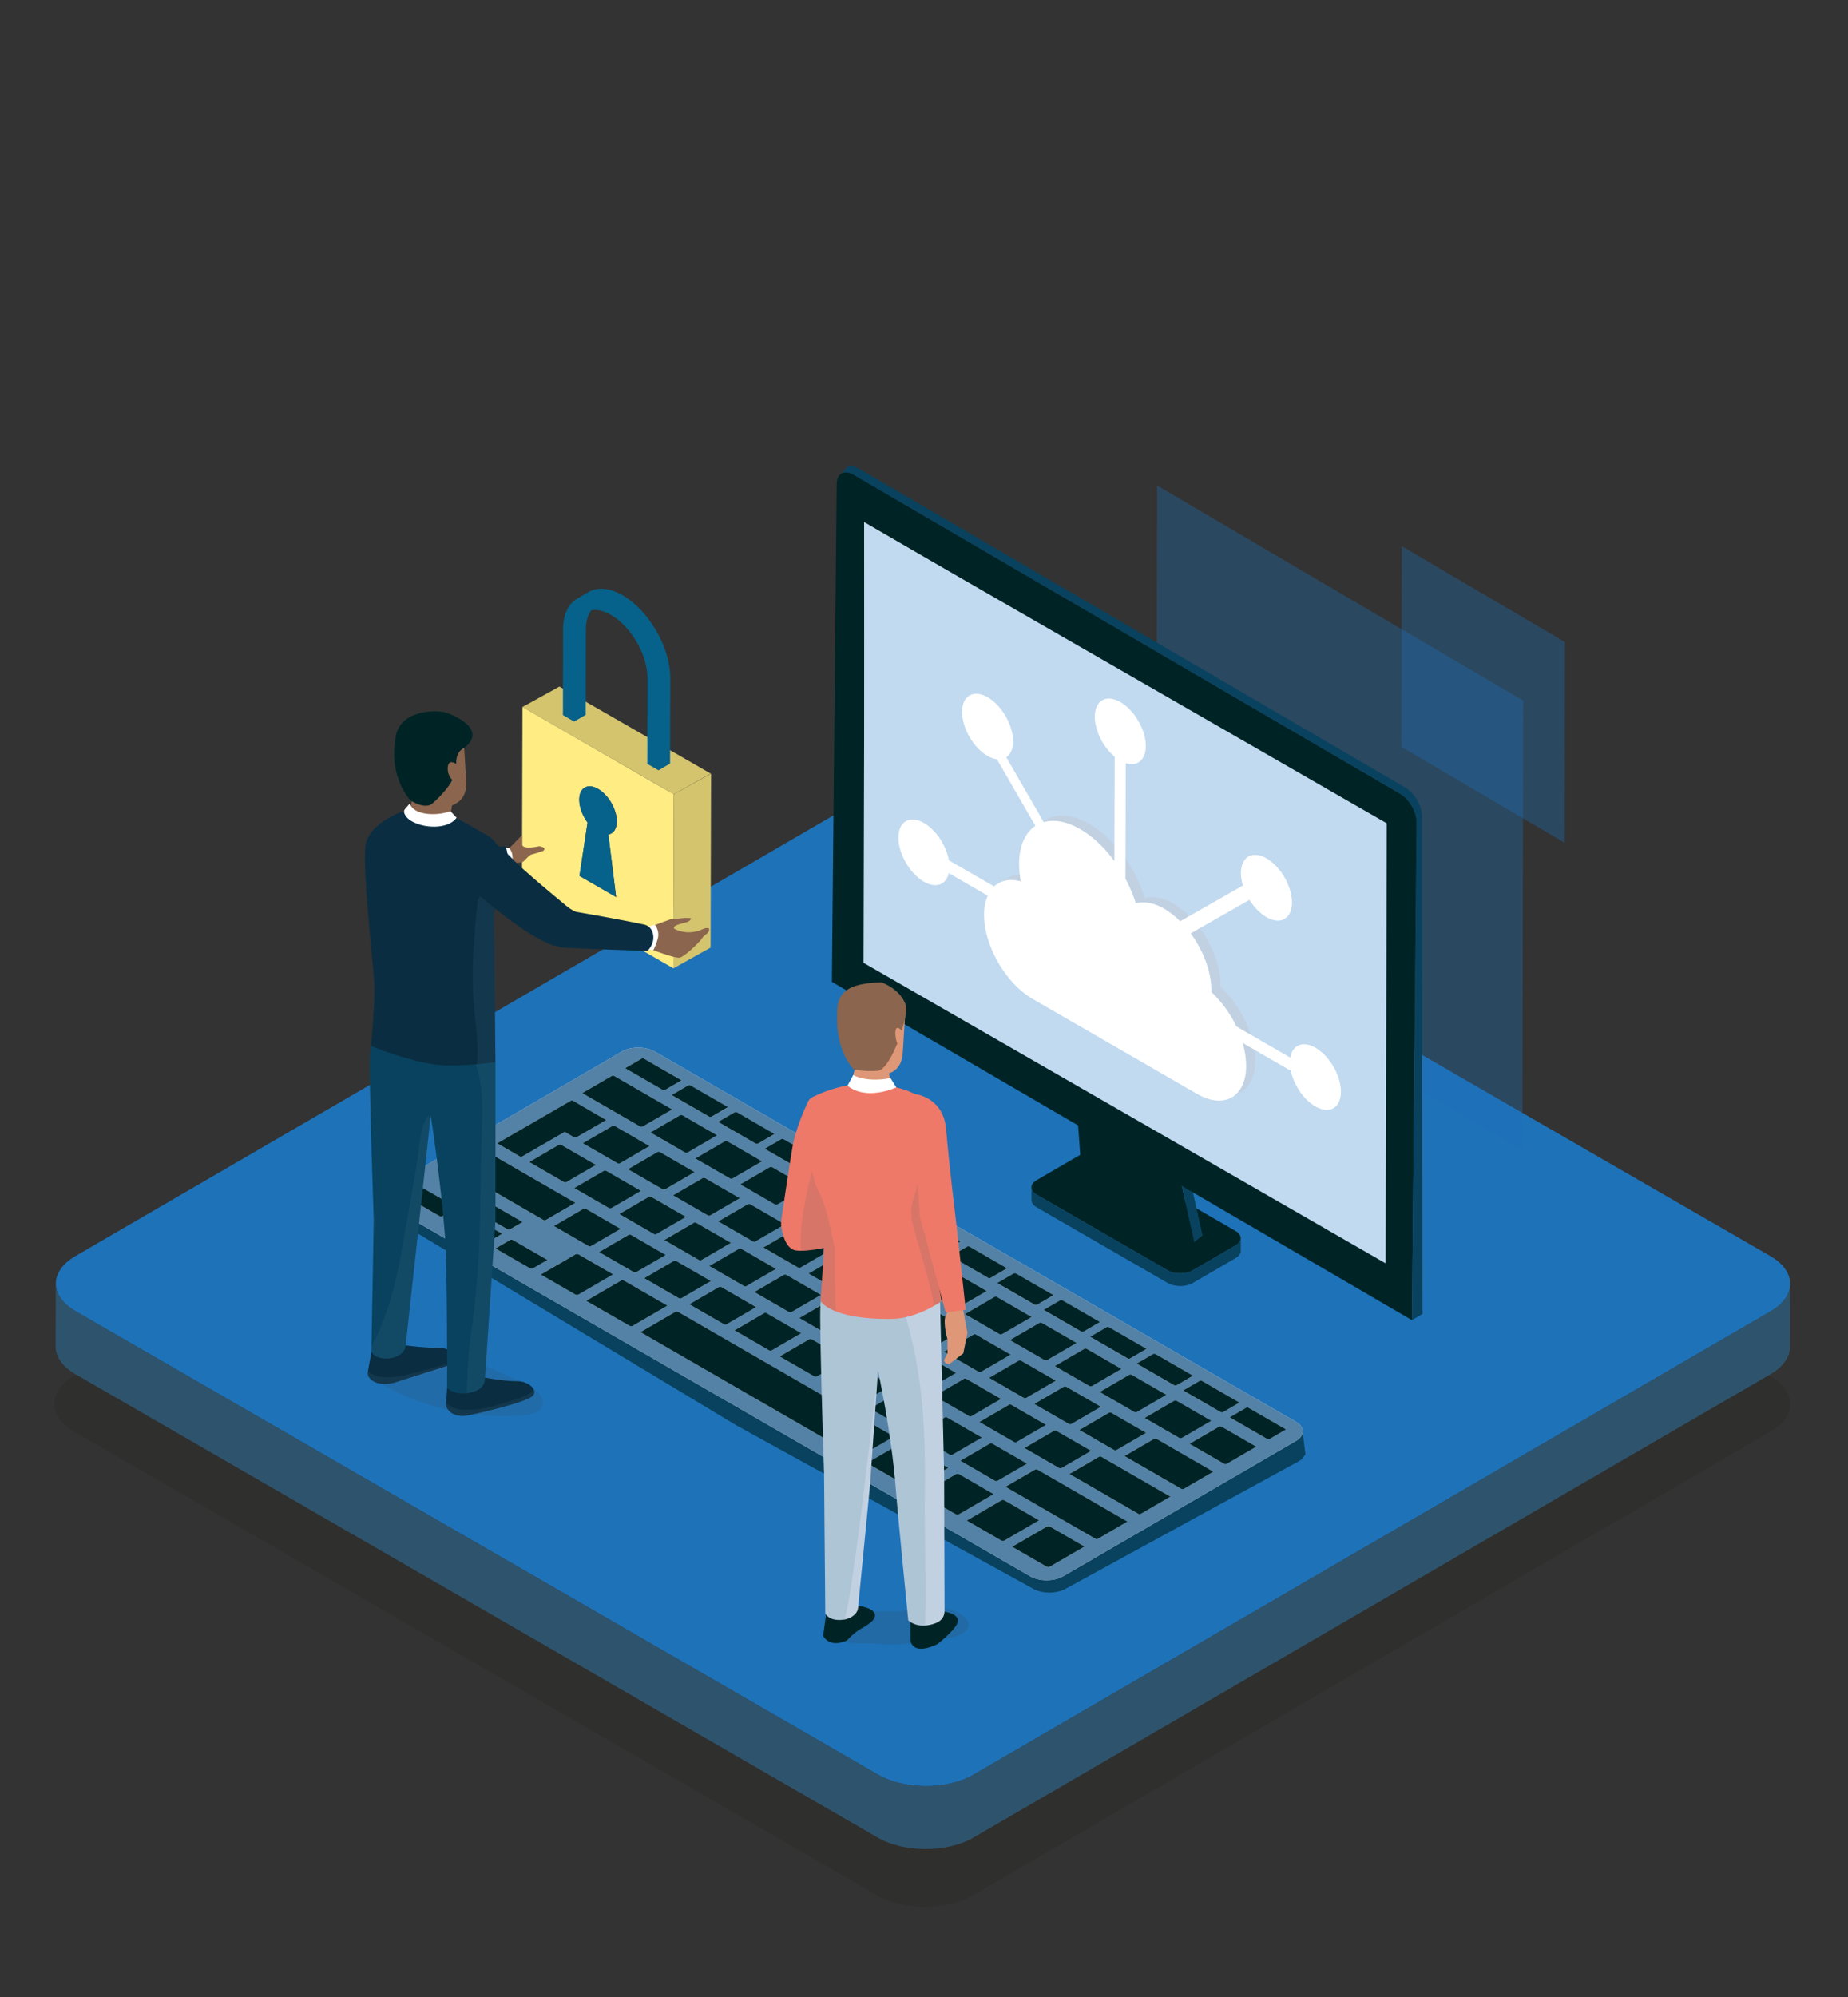 <svg xmlns="http://www.w3.org/2000/svg" viewBox="0 0 2000 2160.32"><rect x="0" y="0" width="2000" height="2160.32" fill="#333333" stroke="none"/><defs><style>.cls-1{isolation:isolate;}.cls-2,.cls-23{opacity:0.2;}.cls-3{fill:#1d1d1b;}.cls-4{fill:#1e72b8;}.cls-15,.cls-23,.cls-5{fill:#2e546d;}.cls-6{fill:#1e71b8;opacity:0.35;}.cls-7{fill:#09425e;}.cls-8{fill:#cadbee;}.cls-9{fill:#5482a6;}.cls-10{fill:#002426;}.cls-11{fill:#d1e0e3;}.cls-12{fill:#c1daf0;}.cls-13{fill:#c1d1e2;}.cls-14{fill:#fff;}.cls-15{opacity:0.25;}.cls-15,.cls-23,.cls-25{mix-blend-mode:multiply;}.cls-16{fill:#ee7968;}.cls-17{fill:#02586d;}.cls-17,.cls-25{opacity:0.1;}.cls-18{fill:#de9777;}.cls-19{fill:#8b654d;}.cls-20{fill:#d4c46e;}.cls-21{fill:#ffec83;}.cls-22{fill:#06628a;}.cls-24{fill:#0a2d41;}.cls-25{fill:#6b8fb1;}</style></defs><title>shutterstock_1160096410_singles-colour_simple-Schatten</title><g class="cls-1"><g id="Ebene_5" data-name="Ebene 5"><g class="cls-2"><path class="cls-3" d="M1915.85,1488.51l-869.1-501.65c-28.66-16.55-75-16.55-103.42,0L79.88,1488.52c-28.48,16.54-28.33,43.35.34,59.89l869.09,501.65c28.67,16.55,75,16.55,103.43,0l863.45-501.66C1944.66,1531.86,1944.51,1505.05,1915.85,1488.51Z"/></g><path class="cls-4" d="M1915.87,1358.55,1047.62,857.38c-28.64-16.52-74.88-16.52-103.33,0L81.69,1358.56c-28.45,16.52-28.3,43.3.33,59.83l868.25,501.16c28.64,16.53,74.88,16.53,103.33,0l862.6-501.17C1944.65,1401.85,1944.5,1375.08,1915.87,1358.55Z"/><path class="cls-5" d="M1916.2,1418.38l-862.6,501.17c-28.45,16.53-74.69,16.53-103.33,0L82,1418.39c-14.41-8.32-21.6-19.23-21.57-30.13l-.19,68.07c0,10.89,7.16,21.8,21.57,30.12l868.25,501.17c28.63,16.52,74.87,16.52,103.32,0L1916,1486.44c14.13-8.21,21.21-19,21.24-29.7l.19-68.07C1937.41,1399.43,1930.34,1410.17,1916.2,1418.38Z"/><polygon class="cls-6" points="1251.43 1012.05 1647.59 1244.72 1648.46 757.85 1252.3 525.18 1251.43 1012.05"/><polygon class="cls-6" points="1516.65 807.82 1693.29 911.55 1693.67 694.48 1517.04 590.73 1516.65 807.82"/><path class="cls-7" d="M1363.71,1535.76l-652-376.35c-9.9-5.71-25.91-5.7-35.75,0l-13.16,7.65L434.56,1299.45l-20.88-5.31s0,17,4,19.28l380.08,228.74,320.08,176.1c9.9,5.72,25.93,5.72,35.78,0l251.91-137.7a14.8,14.8,0,0,0,6.58-6.94l.76.2-3.43-28.21Z"/><path class="cls-8" d="M1402.42,1537.83,708.71,1137.41c-9.91-5.71-25.92-5.7-35.76,0l-13.16,7.65L421.05,1283.78c-9.85,5.73-9.82,15,.08,20.71l373.64,215.67,320.08,184.75c9.9,5.72,25.93,5.72,35.78,0l251.91-146.35C1412.38,1552.83,1412.32,1543.55,1402.42,1537.83Z"/><path class="cls-9" d="M1402.42,1537.83,708.71,1137.41c-9.9-5.71-25.92-5.7-35.76,0l-13.16,7.65L421.05,1283.78c-9.85,5.73-9.82,15,.08,20.71l373.64,215.67,320.08,184.75c9.9,5.72,25.93,5.72,35.79,0l251.9-146.35C1412.38,1552.83,1412.32,1543.55,1402.42,1537.83Zm-101.67-44.27,40.73,23.52-17.88,10.39a3,3,0,0,1-2.41,0L1280.45,1504l17.88-10.4A3.08,3.08,0,0,1,1300.75,1493.56Zm-239.07-9.66a3,3,0,0,1-2.42,0l-37.76-21.78,32.14-18.68a2.94,2.94,0,0,1,2.43,0l37.75,21.78Zm40.82-12.27a2.94,2.94,0,0,1,2.43,0l37.75,21.78-32.14,18.69a3,3,0,0,1-2.41,0l-37.75-21.78Zm-89.66-15.92a3,3,0,0,1-2.43,0l-37.74-21.79,32.13-18.67a2.94,2.94,0,0,1,2.43,0L1045,1437ZM964,1427.51a3.06,3.06,0,0,1-2.43,0l-37.74-21.79L955.94,1387a2.94,2.94,0,0,1,2.43,0l37.75,21.78Zm-48.86-28.21a3,3,0,0,1-2.42,0L875,1377.5l32.13-18.67a3,3,0,0,1,2.42,0h0l37.75,21.79Zm-48.85-28.19a2.88,2.88,0,0,1-2.42,0L826.1,1349.3l32.12-18.67a3.11,3.11,0,0,1,2.45,0l37.74,21.79Zm-48.86-28.2a3,3,0,0,1-2.4,0l-37.76-21.8,32.13-18.68a2.92,2.92,0,0,1,2.42,0h0l37.75,21.8Zm-48.84-28.2a2.94,2.94,0,0,1-2.43,0l-37.75-21.79,32.13-18.68a3,3,0,0,1,2.42,0h0L800.72,1296Zm-26.13,1.52L710.3,1334.9a3,3,0,0,1-2.41,0l-37.75-21.79,32.14-18.69a3.08,3.08,0,0,1,2.42,0Zm8.57,6.32a3,3,0,0,1,2.41,0l37.75,21.78L759,1363a3.11,3.11,0,0,1-2.43,0l-37.74-21.79Zm48.7,28.11a3.08,3.08,0,0,1,2.42,0l37.76,21.8-32.14,18.68a3,3,0,0,1-2.43,0l-37.75-21.78Zm48.72,28.13a3.06,3.06,0,0,1,2.41,0h0l37.75,21.78-32.15,18.69a3,3,0,0,1-2.4,0l-37.77-21.79Zm48.73,28.12a3,3,0,0,1,2.41,0h0l37.75,21.79-32.14,18.68a3,3,0,0,1-2.42,0L865,1425.59ZM945.87,1435a3,3,0,0,1,2.41,0l37.77,21.8-32.15,18.69a3,3,0,0,1-2.42,0l-37.76-21.79Zm48.72,28.13a3.06,3.06,0,0,1,2.41,0l37.75,21.8-32.14,18.68a3.15,3.15,0,0,1-2.41,0l-37.76-21.8Zm48.7,28.11a3,3,0,0,1,2.43,0l37.76,21.78-32.15,18.69a2.94,2.94,0,0,1-2.43,0L1011.15,1510Zm48.72,28.13a3,3,0,0,1,2.42,0l37.75,21.78L1100,1559.86a3,3,0,0,1-2.42,0l-37.75-21.78Zm27.21-.89,32.13-18.68a2.89,2.89,0,0,1,2.44,0l37.76,21.79-32.15,18.68a3,3,0,0,1-2.42,0Zm70.85-12.91,32.14-18.68a3,3,0,0,1,2.42,0l37.74,21.78-32.14,18.68a3,3,0,0,1-2.41,0Zm-8.46-6.27a3,3,0,0,1-2.41,0l-37.75-21.79,32.14-18.68a3,3,0,0,1,2.41,0h0l37.75,21.79ZM1133,1471.25a3,3,0,0,1-2.42,0l-37.76-21.79,32.14-18.69a3,3,0,0,1,2.42,0l37.77,21.81Zm-48.64-28.07a3,3,0,0,1-2.41,0l-37.75-21.78,32.14-18.69a3.11,3.11,0,0,1,2.43,0l37.74,21.79Zm-48.62-28.06a3.06,3.06,0,0,1-2.41,0l-37.75-21.8,32.14-18.68a3,3,0,0,1,2.42,0l37.75,21.79Zm-48.62-28.07a3,3,0,0,1-2.41,0L947,1365.26l32.14-18.69a3,3,0,0,1,2.41,0h0l37.76,21.79ZM938.49,1359a3,3,0,0,1-2.41,0l-37.78-21.79,32.15-18.69a3,3,0,0,1,2.42,0l37.76,21.79Zm-48.62-28.06a3,3,0,0,1-2.44,0l-37.74-21.8,32.14-18.67a3,3,0,0,1,2.42,0L922,1312.24Zm-48.64-28.08a3.08,3.08,0,0,1-2.42,0l-37.74-21.8,32.14-18.68a3,3,0,0,1,2.42,0l37.74,21.79Zm-48.62-28.07a3,3,0,0,1-2.41,0L752.45,1253l32.14-18.68a3,3,0,0,1,2.41,0h0l37.76,21.78ZM744,1246.72a3,3,0,0,1-2.41,0l-37.75-21.79L736,1206.24a3.17,3.17,0,0,1,2.42,0l37.74,21.8Zm-32.33-.69a3,3,0,0,1,2.45,0l37.74,21.79-32.14,18.68a2.94,2.94,0,0,1-2.41,0l-37.77-21.79Zm-40.81,12.28a3.06,3.06,0,0,1-2.41,0l-37.75-21.79,32.13-18.68a2.94,2.94,0,0,1,2.43,0L703,1239.62ZM645,1260l-32.15,18.68a3,3,0,0,1-2.4,0l-37.76-21.79,32.14-18.68a3,3,0,0,1,2.42,0Zm8.55,6.32a3,3,0,0,1,2.42,0l37.75,21.79L661.6,1306.8a3.16,3.16,0,0,1-2.45,0L621.43,1285Zm-19.64,41.08,37.75,21.79-32.14,18.68a3,3,0,0,1-2.42,0l-37.75-21.79,32.14-18.69A3,3,0,0,1,633.93,1307.39Zm46.46,28.21a3.08,3.08,0,0,1,2.42,0l37.75,21.8-32.15,18.67a3,3,0,0,1-2.41,0l-37.75-21.79Zm48.88,28.21a3,3,0,0,1,2.41,0l37.75,21.79-32.14,18.67a3.08,3.08,0,0,1-2.42,0l-37.75-21.79ZM778.15,1392a3,3,0,0,1,2.41,0l37.75,21.79-32.14,18.68a3,3,0,0,1-2.42,0L746,1410.7ZM827,1420.23a3,3,0,0,1,2.4,0h0L867.19,1442,835,1460.71a3.06,3.06,0,0,1-2.41,0l-37.75-21.79Zm48.87,28.21a3,3,0,0,1,2.42,0l37.74,21.8-32.14,18.67a3,3,0,0,1-2.41,0l-37.76-21.79Zm48.88,28.22a3,3,0,0,1,2.41,0l37.75,21.79-32.14,18.67a3,3,0,0,1-2.43,0l-37.73-21.78Zm48.87,28.21a3,3,0,0,1,2.42,0l37.75,21.79-32.15,18.68a3,3,0,0,1-2.41,0l-37.75-21.79Zm48.86,28.2a2.94,2.94,0,0,1,2.43,0h0l37.75,21.79-32.14,18.68a3.11,3.11,0,0,1-2.43,0l-37.75-21.79Zm48.88,28.21a3,3,0,0,1,2.41,0l37.75,21.79-32.14,18.68a3,3,0,0,1-2.41,0L1039.25,1580Zm37.2,4.91,32.15-18.68a3,3,0,0,1,2.41,0l37.76,21.78L1148.76,1588a3,3,0,0,1-2.42,0Zm59.49-19.49L1200.2,1528a3.16,3.16,0,0,1,2.45,0l37.75,21.81-32.14,18.67a3,3,0,0,1-2.43,0Zm70.61-13,32.14-18.68a3,3,0,0,1,2.42,0l37.75,21.79-32.15,18.68a3,3,0,0,1-2.41,0Zm11.73-69.13,40.75,23.52-17.88,10.4a3,3,0,0,1-2.43,0l-40.74-23.51,17.89-10.39A2.9,2.9,0,0,1,1250.42,1464.52Zm-50.33-29.06,40.76,23.52-17.88,10.4a3,3,0,0,1-2.43,0l-40.74-23.52,17.88-10.4A3,3,0,0,1,1200.09,1435.46Zm-50.33-29,40.75,23.52-17.87,10.39a3,3,0,0,1-2.42,0l-40.75-23.52,17.88-10.39A2.9,2.9,0,0,1,1149.76,1406.42Zm-50.32-29h0l40.74,23.5-17.88,10.41a3,3,0,0,1-2.42,0l-40.75-23.53,17.88-10.39A3,3,0,0,1,1099.44,1377.38Zm-50.32-29.06h0l40.74,23.52L1072,1382.23a3.06,3.06,0,0,1-2.41,0l-40.74-23.51,17.88-10.41A2.94,2.94,0,0,1,1049.12,1348.32Zm-50.33-29h0l40.74,23.51-17.88,10.39a3.06,3.06,0,0,1-2.41,0l-40.74-23.52,17.88-10.39A2.9,2.9,0,0,1,998.79,1319.28Zm-50.33-29.06h0l40.75,23.5-17.89,10.41a3,3,0,0,1-2.41,0l-40.74-23.52,17.88-10.39A3.06,3.06,0,0,1,948.46,1290.22Zm-50.32-29,40.73,23.52L921,1295.08a3,3,0,0,1-2.41,0l-40.74-23.5,17.88-10.4A2.85,2.85,0,0,1,898.14,1261.17Zm-50.33-29,40.74,23.51L870.67,1266a3,3,0,0,1-2.42,0l-40.73-23.52,17.88-10.39A3,3,0,0,1,847.81,1232.13Zm-50.33-29.06,40.74,23.52L820.34,1237a3,3,0,0,1-2.41,0l-40.74-23.51,17.88-10.41A3.06,3.06,0,0,1,797.48,1203.07Zm-50.33-29,40.74,23.51L770,1207.93a3,3,0,0,1-2.41,0l-40.74-23.51L744.74,1174A3,3,0,0,1,747.15,1174ZM694.42,1145a2.94,2.94,0,0,1,2.41,0l40.75,23.51L719.7,1178.9a3,3,0,0,1-2.43,0l-40.74-23.52Zm-32.2,18.7a3,3,0,0,1,2.42,0l62.87,36.3-32.14,18.67a3,3,0,0,1-2.41,0l-62.88-36.3Zm-44.53,26.93a3,3,0,0,1,2.46,0l36,20.92-32.38,18.7a2.83,2.83,0,0,1-2.43,0l-10.17-5.88-46,26.61a3,3,0,0,1-2.46,0l-24.64-14.29Zm-94.85,54.06a3,3,0,0,1,2.41,0L622.8,1301l-32.14,18.68a3,3,0,0,1-2.42,0l-97.55-56.3Zm42.74,77.1-14,8.12a2.89,2.89,0,0,1-2.17-.15l-37.74-21.79,14-8.13a2.74,2.74,0,0,1,2.14.17ZM476,1315.58l-37.75-21.79,16.1-9.37a3,3,0,0,1,2.41,0l37.76,21.79-16.09,9.36A3,3,0,0,1,476,1315.58Zm49,28.26-37.75-21.78,16.1-9.36a3,3,0,0,1,2.41,0l37.75,21.78-16.08,9.35A2.94,2.94,0,0,1,525,1343.84Zm49,28.27-37.76-21.79,16.1-9.37a3,3,0,0,1,2.42,0l37.76,21.81-16.08,9.34A3,3,0,0,1,574,1372.11Zm48.58,28-37.35-21.56,37.72-21.93a4,4,0,0,1,3.35.14l37.35,21.56-37.7,21.92A4.12,4.12,0,0,1,622.56,1400.15Zm58.7,33.89L634.35,1407,672.08,1385a4,4,0,0,1,3.34.13h0l46.92,27.07-37.7,21.91A4.18,4.18,0,0,1,681.26,1434ZM926.51,1575.6,693.09,1440.86l37.71-21.93a4,4,0,0,1,3.36.14L967.58,1553.8l-37.7,21.92A4.19,4.19,0,0,1,926.51,1575.6Zm58.73,33.89-46.93-27.08L976,1560.48a4,4,0,0,1,3.35.13l46.93,27.09-37.71,21.92A4.06,4.06,0,0,1,985.24,1609.49Zm49.14,28.38L997,1616.3l37.72-21.92a4,4,0,0,1,3.34.13h0l37.35,21.56-37.7,21.91A4,4,0,0,1,1034.38,1637.87Zm49.15,28.36-37.35-21.55,37.72-21.94a4,4,0,0,1,3.35.14l37.35,21.56-37.7,21.92A4.12,4.12,0,0,1,1083.53,1666.23Zm52.52,28.5a4.17,4.17,0,0,1-3.36-.12L1095.33,1673l37.72-21.92a4,4,0,0,1,3.34.13h0l37.36,21.55Zm52-30.23a3.08,3.08,0,0,1-2.42,0l-97.55-56.31,32.15-18.69a3,3,0,0,1,2.41,0l97.55,56.31Zm46.45-27a3.08,3.08,0,0,1-2.42,0l-74.82-43.2,32.14-18.67a3,3,0,0,1,2.42,0l74.83,43.18Zm46.48-27a3,3,0,0,1-2.41,0l-61.67-35.6,32.12-18.67a3,3,0,0,1,2.44,0l61.66,35.6Zm46.45-27a3,3,0,0,1-2.41,0l-37.75-21.8,32.15-18.68a3,3,0,0,1,2.4,0h0l37.75,21.79Zm46.46-27a3,3,0,0,1-2.41,0L1330.78,1533l17.88-10.39a3,3,0,0,1,2.41,0l40.74,23.5Z"/><path class="cls-10" d="M694.42,1145l-17.89,10.39,40.74,23.52a3,3,0,0,0,2.43,0l17.88-10.41L696.83,1145A2.94,2.94,0,0,0,694.42,1145Z"/><path class="cls-10" d="M744.74,1174l-17.88,10.39,40.74,23.51a3,3,0,0,0,2.41,0l17.88-10.39L747.15,1174A3,3,0,0,0,744.74,1174Z"/><path class="cls-10" d="M662.22,1163.67l-32.14,18.68,62.88,36.3a3,3,0,0,0,2.41,0L727.51,1200l-62.87-36.3A3,3,0,0,0,662.22,1163.67Z"/><path class="cls-10" d="M795.07,1203.06l-17.88,10.41L817.93,1237a3,3,0,0,0,2.41,0l17.88-10.4-40.74-23.52A3.06,3.06,0,0,0,795.07,1203.06Z"/><path class="cls-10" d="M662.82,1217.84l-32.13,18.68,37.75,21.79a3.06,3.06,0,0,0,2.41,0L703,1239.62l-37.74-21.78A2.94,2.94,0,0,0,662.82,1217.84Z"/><path class="cls-10" d="M845.4,1232.12l-17.88,10.39L868.25,1266a3,3,0,0,0,2.42,0l17.88-10.39-40.74-23.51A3,3,0,0,0,845.4,1232.12Z"/><path class="cls-10" d="M711.66,1246l-32.13,18.68,37.77,21.79a2.94,2.94,0,0,0,2.41,0l32.14-18.68L714.11,1246A3,3,0,0,0,711.66,1246Z"/><path class="cls-10" d="M895.72,1261.17l-17.88,10.4,40.74,23.5a3,3,0,0,0,2.41,0l17.88-10.39-40.73-23.52A2.85,2.85,0,0,0,895.72,1261.17Z"/><path class="cls-10" d="M833.21,1262.37l-32.14,18.68,37.74,21.8a3.08,3.08,0,0,0,2.42,0l32.14-18.68-37.74-21.79A3,3,0,0,0,833.21,1262.37Z"/><path class="cls-10" d="M762.94,1274.22a3,3,0,0,0-2.42,0l-32.13,18.68,37.75,21.79a2.94,2.94,0,0,0,2.43,0L800.72,1296,763,1274.23Z"/><path class="cls-10" d="M454.38,1284.42l-16.1,9.37L476,1315.58a3,3,0,0,0,2.43,0l16.09-9.36-37.76-21.79A3,3,0,0,0,454.38,1284.42Z"/><path class="cls-10" d="M522.84,1244.66l-32.15,18.68,97.55,56.3a3,3,0,0,0,2.42,0L622.8,1301l-97.55-56.3A3,3,0,0,0,522.84,1244.66Z"/><path class="cls-10" d="M948.46,1290.22a3.06,3.06,0,0,0-2.41,0l-17.88,10.39,40.74,23.52a3,3,0,0,0,2.41,0l17.89-10.41-40.75-23.5Z"/><path class="cls-10" d="M811.8,1302.43a2.92,2.92,0,0,0-2.42,0l-32.13,18.68,37.76,21.8a3,3,0,0,0,2.4,0l32.15-18.68-37.75-21.8Z"/><path class="cls-10" d="M631.51,1307.38l-32.14,18.69,37.75,21.79a3,3,0,0,0,2.42,0l32.14-18.68-37.75-21.79A3,3,0,0,0,631.51,1307.38Z"/><path class="cls-10" d="M998.79,1319.28a2.9,2.9,0,0,0-2.41,0l-17.88,10.39,40.74,23.52a3.06,3.06,0,0,0,2.41,0l17.88-10.39-40.74-23.51Z"/><path class="cls-10" d="M552.32,1341l-16.1,9.37L574,1372.11a3,3,0,0,0,2.44,0l16.08-9.34L554.74,1341A3,3,0,0,0,552.32,1341Z"/><path class="cls-10" d="M981.5,1346.58a3,3,0,0,0-2.41,0L947,1365.26,984.7,1387a3,3,0,0,0,2.41,0l32.15-18.68-37.76-21.79Z"/><path class="cls-10" d="M729.27,1363.81l-32.15,18.68,37.75,21.79a3.08,3.08,0,0,0,2.42,0l32.14-18.67-37.75-21.79A3,3,0,0,0,729.27,1363.81Z"/><path class="cls-10" d="M778.15,1392,746,1410.7l37.75,21.8a3,3,0,0,0,2.42,0l32.14-18.68L780.56,1392A3,3,0,0,0,778.15,1392Z"/><path class="cls-10" d="M1147.35,1406.41l-17.88,10.39,40.75,23.52a3,3,0,0,0,2.42,0l17.87-10.39-40.75-23.52A2.9,2.9,0,0,0,1147.35,1406.41Z"/><path class="cls-10" d="M899.57,1406.92a3,3,0,0,0-2.41,0L865,1425.59l37.75,21.79a3,3,0,0,0,2.42,0l32.14-18.68-37.75-21.79Z"/><path class="cls-10" d="M829.43,1420.24a3,3,0,0,0-2.4,0l-32.15,18.69,37.75,21.79a3.06,3.06,0,0,0,2.41,0L867.19,1442l-37.75-21.79Z"/><path class="cls-10" d="M1248,1464.51l-17.89,10.39,40.74,23.51a3,3,0,0,0,2.43,0l17.88-10.4-40.75-23.52A2.9,2.9,0,0,0,1248,1464.51Z"/><path class="cls-10" d="M1176,1458.85a3,3,0,0,0-2.41,0l-32.14,18.68,37.75,21.79a3,3,0,0,0,2.41,0l32.15-18.68L1176,1458.85Z"/><path class="cls-10" d="M1102.5,1471.63l-32.12,18.68,37.75,21.78a3,3,0,0,0,2.41,0l32.14-18.69-37.75-21.78A2.94,2.94,0,0,0,1102.5,1471.63Z"/><path class="cls-10" d="M1222.21,1486.91l-32.14,18.68,37.75,21.78a3,3,0,0,0,2.41,0l32.14-18.68-37.74-21.78A3,3,0,0,0,1222.21,1486.91Z"/><path class="cls-10" d="M1151.35,1499.82l-32.13,18.68,37.76,21.79a3,3,0,0,0,2.42,0l32.15-18.68-37.76-21.79A2.89,2.89,0,0,0,1151.35,1499.82Z"/><path class="cls-10" d="M973.65,1504.87l-32.14,18.68,37.75,21.79a3,3,0,0,0,2.41,0l32.15-18.68-37.75-21.79A3,3,0,0,0,973.65,1504.87Z"/><path class="cls-10" d="M1092,1519.39l-32.14,18.68,37.75,21.78a3,3,0,0,0,2.42,0l32.14-18.68-37.75-21.78A3,3,0,0,0,1092,1519.39Z"/><path class="cls-10" d="M1200.2,1528l-32.12,18.68,37.75,21.79a3,3,0,0,0,2.43,0l32.14-18.67L1202.65,1528A3.16,3.16,0,0,0,1200.2,1528Z"/><path class="cls-10" d="M1024.94,1533.09a2.94,2.94,0,0,0-2.43,0l-32.14,18.69,37.75,21.79a3.11,3.11,0,0,0,2.43,0l32.14-18.68-37.75-21.79Z"/><path class="cls-10" d="M730.8,1418.93l-37.71,21.93L926.51,1575.6a4.19,4.19,0,0,0,3.37.12l37.7-21.92L734.16,1419.07A4,4,0,0,0,730.8,1418.93Z"/><path class="cls-10" d="M1071.39,1561.28,1039.25,1580l37.75,21.79a3,3,0,0,0,2.41,0l32.14-18.68-37.75-21.79A3,3,0,0,0,1071.39,1561.28Z"/><path class="cls-10" d="M976,1560.48l-37.72,21.93,46.93,27.08a4.06,4.06,0,0,0,3.36.13l37.71-21.92-46.93-27.09A4,4,0,0,0,976,1560.48Z"/><path class="cls-10" d="M1083.9,1622.74l-37.72,21.94,37.35,21.55a4.12,4.12,0,0,0,3.37.13l37.7-21.92-37.35-21.56A4,4,0,0,0,1083.9,1622.74Z"/><path class="cls-10" d="M1136.39,1651.25a4,4,0,0,0-3.34-.13L1095.33,1673l37.36,21.57a4.17,4.17,0,0,0,3.36.12l37.71-21.92-37.36-21.55Z"/><path class="cls-10" d="M736,1206.24l-32.14,18.68,37.75,21.79a3,3,0,0,0,2.41,0L776.13,1228l-37.74-21.8A3.17,3.17,0,0,0,736,1206.24Z"/><path class="cls-10" d="M617.69,1190.6l-79.63,46.05,24.64,14.29a3,3,0,0,0,2.46,0l46-26.61,10.17,5.88a2.83,2.83,0,0,0,2.43,0l32.38-18.7-36-20.92A3,3,0,0,0,617.69,1190.6Z"/><path class="cls-10" d="M787,1234.32a3,3,0,0,0-2.41,0L752.45,1253l37.75,21.78a3,3,0,0,0,2.41,0l32.15-18.68L787,1234.32Z"/><path class="cls-10" d="M604.85,1238.19l-32.14,18.68,37.76,21.79a3,3,0,0,0,2.4,0L645,1260l-37.75-21.79A3,3,0,0,0,604.85,1238.19Z"/><path class="cls-10" d="M653.57,1266.31,621.43,1285l37.72,21.79a3.16,3.16,0,0,0,2.45,0l32.14-18.69L656,1266.32A3,3,0,0,0,653.57,1266.31Z"/><path class="cls-10" d="M525.68,1299.81l-14,8.13,37.74,21.79a2.89,2.89,0,0,0,2.17.15l14-8.12L527.82,1300A2.74,2.74,0,0,0,525.68,1299.81Z"/><path class="cls-10" d="M881.83,1290.44l-32.14,18.67,37.74,21.8a3,3,0,0,0,2.44,0L922,1312.24l-37.77-21.79A3,3,0,0,0,881.83,1290.44Z"/><path class="cls-10" d="M702.28,1294.42l-32.14,18.69,37.75,21.79a3,3,0,0,0,2.41,0l32.14-18.67-37.74-21.8A3.08,3.08,0,0,0,702.28,1294.42Z"/><path class="cls-10" d="M503.36,1312.7l-16.1,9.36L525,1343.84a2.94,2.94,0,0,0,2.43,0l16.08-9.35-37.75-21.78A3,3,0,0,0,503.36,1312.7Z"/><path class="cls-10" d="M930.45,1318.5l-32.15,18.69L936.08,1359a3,3,0,0,0,2.41,0l32.14-18.69-37.76-21.79A3,3,0,0,0,930.45,1318.5Z"/><path class="cls-10" d="M751,1322.55l-32.15,18.68L756.6,1363a3.11,3.11,0,0,0,2.43,0l32.14-18.69-37.75-21.78A3,3,0,0,0,751,1322.55Z"/><path class="cls-10" d="M858.22,1330.63,826.1,1349.3l37.75,21.79a2.88,2.88,0,0,0,2.42,0l32.14-18.68-37.74-21.79A3.11,3.11,0,0,0,858.22,1330.63Z"/><path class="cls-10" d="M680.39,1335.6l-32.14,18.68L686,1376.07a3,3,0,0,0,2.41,0l32.15-18.67-37.75-21.8A3.08,3.08,0,0,0,680.39,1335.6Z"/><path class="cls-10" d="M1049.12,1348.32a2.94,2.94,0,0,0-2.41,0l-17.88,10.41,40.74,23.51a3.06,3.06,0,0,0,2.41,0l17.88-10.39-40.74-23.52Z"/><path class="cls-10" d="M799.71,1350.66l-32.14,18.69,37.75,21.78a3,3,0,0,0,2.43,0l32.14-18.68-37.76-21.8A3.08,3.08,0,0,0,799.71,1350.66Z"/><path class="cls-10" d="M909.5,1358.83a3,3,0,0,0-2.42,0L875,1377.5l37.75,21.79a3,3,0,0,0,2.42,0l32.14-18.68-37.75-21.79Z"/><path class="cls-10" d="M1099.44,1377.38a3,3,0,0,0-2.42,0l-17.88,10.39,40.75,23.53a3,3,0,0,0,2.42,0l17.88-10.41-40.74-23.5Z"/><path class="cls-10" d="M1027.71,1374.64l-32.14,18.68,37.75,21.8a3.06,3.06,0,0,0,2.41,0l32.15-18.69-37.75-21.79A3,3,0,0,0,1027.71,1374.64Z"/><path class="cls-10" d="M850.84,1378.79a3.06,3.06,0,0,0-2.41,0l-32.15,18.68,37.77,21.79a3,3,0,0,0,2.4,0l32.15-18.69-37.75-21.78Z"/><path class="cls-10" d="M955.94,1387l-32.13,18.67,37.74,21.79a3.06,3.06,0,0,0,2.43,0l32.14-18.69L958.37,1387A2.94,2.94,0,0,0,955.94,1387Z"/><path class="cls-10" d="M1076.33,1402.7l-32.14,18.69,37.75,21.78a3,3,0,0,0,2.41,0l32.15-18.68-37.74-21.79A3.11,3.11,0,0,0,1076.33,1402.7Z"/><path class="cls-10" d="M1004.8,1415.24l-32.13,18.67,37.74,21.79a3,3,0,0,0,2.43,0L1045,1437l-37.75-21.78A2.94,2.94,0,0,0,1004.8,1415.24Z"/><path class="cls-10" d="M1197.68,1435.45l-17.88,10.4,40.74,23.52a3,3,0,0,0,2.43,0l17.88-10.4-40.76-23.52A3,3,0,0,0,1197.68,1435.45Z"/><path class="cls-10" d="M1125,1430.76l-32.14,18.69,37.76,21.79a3,3,0,0,0,2.42,0l32.15-18.67-37.77-21.81A3,3,0,0,0,1125,1430.76Z"/><path class="cls-10" d="M945.87,1435l-32.15,18.69,37.76,21.79a3,3,0,0,0,2.42,0l32.15-18.69L948.28,1435A3,3,0,0,0,945.87,1435Z"/><path class="cls-10" d="M1053.64,1443.43l-32.14,18.68,37.76,21.78a3,3,0,0,0,2.42,0l32.14-18.69-37.75-21.78A2.94,2.94,0,0,0,1053.64,1443.43Z"/><path class="cls-10" d="M875.9,1448.44l-32.15,18.69,37.76,21.79a3,3,0,0,0,2.41,0l32.14-18.67-37.74-21.8A3,3,0,0,0,875.9,1448.44Z"/><path class="cls-10" d="M994.59,1463.15l-32.15,18.68,37.76,21.8a3.15,3.15,0,0,0,2.41,0l32.14-18.68L997,1463.15A3.06,3.06,0,0,0,994.59,1463.15Z"/><path class="cls-10" d="M924.78,1476.66l-32.14,18.68,37.73,21.78a3,3,0,0,0,2.43,0l32.14-18.67-37.75-21.79A3,3,0,0,0,924.78,1476.66Z"/><path class="cls-10" d="M1298.33,1493.55l-17.88,10.4,40.74,23.51a3,3,0,0,0,2.41,0l17.88-10.39-40.73-23.52A3.08,3.08,0,0,0,1298.33,1493.55Z"/><path class="cls-10" d="M1043.29,1491.26,1011.15,1510l37.75,21.78a2.94,2.94,0,0,0,2.43,0l32.15-18.69-37.76-21.78A3,3,0,0,0,1043.29,1491.26Z"/><path class="cls-10" d="M1270.83,1515l-32.14,18.68,37.75,21.79a3,3,0,0,0,2.41,0l32.15-18.68L1273.25,1515A3,3,0,0,0,1270.83,1515Z"/><path class="cls-10" d="M1348.66,1522.61,1330.78,1533l40.74,23.52a3,3,0,0,0,2.41,0l17.88-10.41-40.74-23.5A3,3,0,0,0,1348.66,1522.61Z"/><path class="cls-10" d="M1321.86,1543a3,3,0,0,0-2.4,0l-32.15,18.68,37.75,21.8a3,3,0,0,0,2.41,0l32.15-18.69L1321.87,1543Z"/><path class="cls-10" d="M1140.74,1547.51l-32.15,18.68,37.75,21.79a3,3,0,0,0,2.42,0l32.15-18.69-37.76-21.78A3,3,0,0,0,1140.74,1547.51Z"/><path class="cls-10" d="M1249.06,1556.23l-32.12,18.67,61.67,35.6a3,3,0,0,0,2.41,0l32.14-18.69-61.66-35.6A3,3,0,0,0,1249.06,1556.23Z"/><path class="cls-10" d="M1189.44,1575.63l-32.14,18.67,74.82,43.2a3.08,3.08,0,0,0,2.42,0l32.15-18.69-74.83-43.18A3,3,0,0,0,1189.44,1575.63Z"/><path class="cls-10" d="M1038.09,1594.51a4,4,0,0,0-3.34-.13L997,1616.3l37.35,21.57a4,4,0,0,0,3.37.11l37.7-21.91-37.35-21.56Z"/><path class="cls-10" d="M1120.27,1589.49l-32.15,18.69,97.55,56.31a3.08,3.08,0,0,0,2.42,0l32.14-18.69-97.55-56.31A3,3,0,0,0,1120.27,1589.49Z"/><path class="cls-10" d="M622.93,1356.66l-37.72,21.93,37.35,21.56a4.12,4.12,0,0,0,3.37.13l37.7-21.92-37.35-21.56A4,4,0,0,0,622.93,1356.66Z"/><path class="cls-10" d="M675.42,1385.17a4,4,0,0,0-3.34-.13L634.35,1407,681.26,1434a4.18,4.18,0,0,0,3.38.12l37.7-21.91-46.92-27.07Z"/><path class="cls-10" d="M1337.18,1331.43l-141.87-81.89c-7.48-4.32-19.64-4.32-27.08,0l-46.44,27c-7.43,4.32-7.36,11.34.13,15.66l141.86,81.89c7.49,4.32,19.61,4.34,27,0l46.44-27C1344.71,1342.79,1344.67,1335.75,1337.18,1331.43Z"/><path class="cls-7" d="M1337.27,1347.11l-46.44,27c-7.44,4.32-19.56,4.3-27,0l-141.86-81.89h0c-3.78-2.18-5.67-5-5.66-7.9l0,13.65c0,2.86,1.88,5.73,5.66,7.91l0-13.58,0,13.58,141.87,81.88c7.48,4.32,19.6,4.35,27,0l46.44-27c3.69-2.14,5.54-5,5.55-7.78l0-13.66C1342.81,1342.15,1341,1345,1337.27,1347.11Z"/><polygon class="cls-10" points="1158.9 1109.07 1171.05 1276.17 1292.51 1343.48 1251.81 1160.56 1158.9 1109.07"/><polygon class="cls-7" points="1251.81 1160.56 1292.51 1343.48 1301.44 1336.28 1260.73 1153.35 1251.81 1160.56"/><polygon class="cls-7" points="1158.9 1109.07 1251.81 1160.56 1260.73 1153.35 1167.84 1101.87 1158.9 1109.07"/><path class="cls-10" d="M1515.24,858.48,923.57,513.42c-10-5.75-18.06-1.15-18.09,10.31L900.31,1062l627.74,365.88,5.17-538.23C1533.25,878.15,1525.19,864.23,1515.24,858.48Z"/><path class="cls-7" d="M1520.93,851.86,929.27,506.8c-5-2.89-9.56-3.16-12.84-1.26l-5.69,6.62c3.28-1.91,7.82-1.64,12.83,1.26l591.67,345.06c10,5.75,18,19.67,18,31.13l-5.17,538.23,11.39-6.62L1538.91,883C1538.94,871.54,1530.89,857.61,1520.93,851.86Z"/><polygon class="cls-11" points="935.64 1037.78 1498.77 1362.82 1500.21 893.78 935.2 564.68 935.64 1037.78"/><polygon class="cls-12" points="934.57 1041.42 1499.58 1366.47 1500.83 890.53 935.82 565.48 934.57 1041.42"/><path class="cls-13" d="M1090.25,949.73l-9.83,5.71c6.62-3.85,15-4.67,24.35-2l9.82-5.71C1105.23,945.07,1096.86,945.89,1090.25,949.73Z"/><path class="cls-13" d="M1132,886.52l-9.83,5.71c12-7,28.54-6,46.82,4.58l9.82-5.71C1160.5,880.55,1143.93,879.57,1132,886.52Z"/><path class="cls-13" d="M1178.78,891.1l-9.82,5.71c27,15.6,50.18,47.71,60.23,80.31l9.82-5.7C1229,938.81,1205.81,906.7,1178.78,891.1Z"/><path class="cls-13" d="M1320.86,1067.35l-9.82,5.71c21.81,20,37.66,52.46,37.58,80,0,16.65-5.93,28.37-15.41,33.88l9.82-5.71c9.48-5.51,15.36-17.22,15.41-33.88C1358.52,1119.81,1342.67,1087.41,1320.86,1067.35Z"/><path class="cls-13" d="M1269.89,977.34c-11.58-6.69-22.28-8.42-30.88-5.92l-9.82,5.7c8.6-2.5,19.3-.76,30.88,5.92,28.26,16.32,51.11,55.88,51,88.35,0,.56,0,1.11,0,1.67l9.82-5.71c0-.56.05-1.11.05-1.67C1321,1033.21,1298.15,993.65,1269.89,977.34Z"/><path class="cls-14" d="M1423.66,1133.27c-13.63-7.86-25-3-27.24,10.64L1338,1110.2a122.92,122.92,0,0,0-27-37.14c0-.56,0-1.11,0-1.67.05-20.29-8.85-43.35-22.43-61.78l63.69-36.28c5,8,11.59,14.72,18.38,18.64a27.41,27.41,0,0,0,10,3.62c14.21,1.78,21.25-12.6,15.72-32.12-4.24-15-14.63-28.61-25.65-35a27.3,27.3,0,0,0-10.1-3.62c-14.21-1.78-21.25,12.54-15.71,32.07.08.3.17.6.26.9l-67.92,38.7A86.12,86.12,0,0,0,1260.07,983c-11.58-6.68-22.28-8.42-30.88-5.92A151.4,151.4,0,0,0,1218,950.5l.35-125.06a23.29,23.29,0,0,0,4.07.91c14.21,1.78,21.24-12.6,15.77-32-4.25-15-14.67-28.66-25.72-35a27.35,27.35,0,0,0-10-3.62c-14.21-1.78-21.25,12.61-15.72,32.13a64.07,64.07,0,0,0,19.61,30.7L1206,931.38c-10.54-14.39-23.28-26.63-37-34.57-14.79-8.54-28.42-10.72-39.43-7.59l-40.48-70.1c6.92-4.67,9.39-16,5.44-30-4.24-15-14.6-28.58-25.61-34.93a27.21,27.21,0,0,0-10.08-3.62c-14.21-1.78-21.25,12.54-15.72,32.06,4.21,15,14.62,28.63,25.66,35a27.41,27.41,0,0,0,10,3.62l.19,0,41.59,72c-10.84,7.23-17.55,21.32-17.6,41.08a103,103,0,0,0,1.81,19c-11.68-3.28-21.79-1.15-28.9,5.48l-49-28.31c-2.71-15.75-13.69-32.71-26.89-40.33-15.22-8.78-27.61-1.72-27.66,15.76s12.26,38.86,27.48,47.64c13.19,7.62,24.22,3.39,27-9.2L1069,968.8a50.48,50.48,0,0,0-4,20.51c-.1,33.52,23.48,74.35,52.65,91.19l177.95,102.71c29.18,16.84,52.91,3.32,53-30.2a89.65,89.65,0,0,0-3.81-25l52.18,30.13c3.2,15.26,13.84,31.23,26.49,38.53,15.28,8.82,27.66,1.76,27.71-15.78S1438.94,1142.09,1423.66,1133.27Z"/><path class="cls-15" d="M1035.85,1743.69c-18.76-10-53.1-1-67.3-.94-15.78,0-55.53-1.76-63.68,17-9.47,21.79,31,16.93,43.23,18.17,26.9,2.71,51.38-1.9,78.43-6.15C1045.48,1768.77,1060.15,1756.69,1035.85,1743.69Z"/><path class="cls-16" d="M857.57,1241.28c-3.77,22.62-12.25,78.23-12.25,82s2.82,27.33,16,29.22,39.6-4.71,39.6-4.71l6.6-48.07-33.63-106.83S861.34,1218.66,857.57,1241.28Z"/><path class="cls-17" d="M884.88,1255.82c-.56-.16-1-.3-1.42-.44-7.25,16.85-10.9,36.95-13.93,54.47a215,215,0,0,0-3.1,43c13.91.1,34.51-5,34.51-5l6.6-48.07-13-41.44A35.79,35.79,0,0,1,884.88,1255.82Z"/><path class="cls-10" d="M1016.22,1742.62l-31.12,7.54.37,25.23c4.72,16,29.23,2.83,29.23,2.83s18.25-14.44,21.31-22.41C1040.73,1743.56,1016.22,1742.62,1016.22,1742.62Z"/><path class="cls-10" d="M921.47,1736l-26.87,5.65-3.77,27.81c8.48,14.14,25.92,4.71,25.92,4.71s7.77-8.49,14.62-12.25c9.42-5.19,13.8-8.92,15.08-12.25C951.16,1737.43,921.47,1736,921.47,1736Z"/><path class="cls-13" d="M1017.16,1398.58c-1.45.32-88.8,1.92-126.92-9.07-1,8.7-1.94,17-2.32,22.33-1.4,19.23,3.93,181.53,3.93,181.53l1.32,151.86s4,8.77,19.92,6.61c7.35-1,15.2-5.87,15.6-13.28l13-133.34,8.53-122.75s14.48,66.1,19.24,127.51c2.6,33.51,13.52,142.6,13.52,142.6s8.55,9,25.67,4.38c10.65-2.87,13.3-8.31,13.57-13.92l-.42-148.33Z"/><path class="cls-17" d="M1001,1614.4c.79-72.77-2.69-141.17-27.55-210.35a33,33,0,0,1-1.4-5.62c-27.71-.82-61.64-3.11-81.8-8.92-1,8.7-1.94,17-2.32,22.33-1.4,19.23,3.93,181.53,3.93,181.53l1.32,151.86s4,8.77,19.92,6.61c7.35-1,37.13-269.37,37.13-269.37s14.48,66.1,19.24,127.51c2.6,33.51,13.52,142.6,13.52,142.6s6.07,6.33,18.16,5.61C1002.47,1710.32,1000.47,1662.3,1001,1614.4Z"/><path class="cls-16" d="M1004,1241.18l-5.66-52.79s-15.58-13.3-51.85-16c-27.35-2-51.12,6.86-62.11,11.91-4.93,2.27-8.77,3.45-10.43,8.61-2,6.33-3.69,19.36-2.2,33.31,2.29,21.32,18.83,88,19.8,106.51s-3.51,74.36-3.51,74.36,10.37,20.42,77.31,19.48c27.33-.39,53.65-19.14,53.65-19.14l-13.43-79.52Z"/><path class="cls-17" d="M1004,1241.18l-1.47-13.64c-.27,1.36-.58,2.71-.83,4.08-2.48,13.65-3.88,27.53-6.83,41.08-2.42,11.1-5.73,22.23-8.72,33.41.12,3.5.22,7,.27,10.53.08,7.22,20.56,69.88,24.6,95.71,5-2.82,8-4.94,8-4.94l-13.43-79.52Z"/><path class="cls-17" d="M903.53,1350.36c-1.85-8.88-3.85-17.73-5.91-26.55-2.88-12.27-5.69-23.28-11.28-34.58-1.41-2.86-2.83-5.74-4.22-8.63,4.54,21.63,8.91,42.89,9.39,52.11,1,18.46-3.51,74.36-3.51,74.36s3.06,6,16.47,11.32C903.43,1395.74,903.5,1373.11,903.53,1350.36Z"/><path class="cls-18" d="M924.29,1132.78c-1.17,18.74,21.09,30,21.09,30,18.09,1.13,30.43-5,31.63-24.11l3-48-69.28,7.28Z"/><path class="cls-18" d="M1032.62,1376.69l-4.58,38.8-2.64,3.89a17.17,17.17,0,0,0-3,10.14,68.35,68.35,0,0,0,3,19v15.13l-3.6,7.2a4.13,4.13,0,0,0,3.6,4.15c3.79.76,2.48,0,2.48,0l14.66-11.21,4.44-22.08-4.35-24Z"/><path class="cls-18" d="M926.65,1149.75l-6.6,26.39c26.4,11.31,45.25-.94,45.25-.94l-5.65-24.51Z"/><path class="cls-14" d="M923.37,1162.87l-6.15,11.39c20.74,17,52.8,1.88,52.8,1.88l-6.39-10.27C959.5,1167.31,938,1170.41,923.37,1162.87Z"/><path class="cls-16" d="M1023.76,1220.44c-3.15-33.93-33.32-37.07-33.32-37.07l-.62,51.21,5.65,81.06,28,104.1,21.68-3.15s-9.17-84.93-11-100S1028,1265.73,1023.76,1220.44Z"/><path class="cls-19" d="M954.05,1062.56c-49,.94-48.4,20.18-48.14,41,.47,37.24,18.38,53.26,18.38,53.26a107.89,107.89,0,0,0,25.46,1.41c14.6-1,34.06-59.87,30.64-70.69C974.73,1069.63,954.05,1062.56,954.05,1062.56Z"/><path class="cls-18" d="M969,1116.68c-.3,8.28,3.08,17,6.71,13.55l1.82-13.47S969.44,1105.44,969,1116.68Z"/><polygon class="cls-20" points="565.47 764.68 729.27 859.1 769.16 836.73 605.45 742.61 565.47 764.68"/><path class="cls-21" d="M695.79,839.9,599,784l-14.81-8.55-18.73-10.81-.53,188.18,163.84,94.57.49-188.33-18.68-10.66Zm-29,130.38L627.16,947.4l8.74-57.76c-5.46-7.34-9-16.59-9-24.72,0-12.91,9.15-18.14,20.38-11.65s20.33,22.22,20.29,35.13c0,8.13-3.65,13.21-9.14,14.23Z"/><path class="cls-22" d="M667.55,888.4c0-12.91-9-28.63-20.29-35.13s-20.35-1.26-20.38,11.65c0,8.13,3.56,17.38,9,24.73l-8.74,57.75,39.64,22.88-8.39-67.65C663.9,901.61,667.53,896.53,667.55,888.4Z"/><polygon class="cls-20" points="728.78 1047.43 769.03 1024.91 769.56 836.73 729.27 859.1 728.78 1047.43"/><path class="cls-22" d="M673.81,643.84c-14.33-8.28-27.35-9-36.76-3.56l-12.53,7.28.09,0c-9.35,5.38-15.16,16.86-15.21,33.2l-.16,92.72,12.12,7,12.53-7.28.16-92.72c0-8.79,2.26-15.7,6.05-20.49,6.13-.93,13.37.62,21.14,5.11,21.85,12.61,39.56,43.28,39.49,68.38l-.17,92.72,12.12,7,12.53-7.29.17-92.72C725.47,700.37,702.33,660.3,673.81,643.84Z"/><path class="cls-19" d="M757.35,1006.36a37.52,37.52,0,0,1-13.6,2c-6.66-.29-14.86-3.18-14.48-4.92s2.61-3.18,11.29-5.21,7.24-5.56,6.66-5.27-5.21-.29-7.17,0-14.54,1.44-14.54,1.44l-18.41,6.73-12.56,3.57,1.73,18.46,13,5.34s20.84,7.94,26.05,7.36,22.29-17.37,24.32-20.73,5.79-4.81,7.23-7.41,0-3.77,0-3.77C763.27,1003.1,759.09,1005.78,757.35,1006.36Z"/><path class="cls-14" d="M700.32,1002.6l-5.78,24,12.56,1s2.49-3.9,4.8-12.47a17,17,0,0,0-3.17-14.84Z"/><path class="cls-19" d="M583.57,915.3c-18.53,4-18.47-1.65-18.47-1.65l-.16-10.42-15,15.44V934.1s12.44-.92,15.06-1.54,6.94-7.72,10.8-8.49a119.14,119.14,0,0,0,12-3.74C592.83,916.6,583.57,915.3,583.57,915.3Z"/><path class="cls-14" d="M550,916.74l-7.67,1.93,5.36,21.22,5.4-2.08C558.1,921.07,550,916.74,550,916.74Z"/><path class="cls-23" d="M568.37,1496.86l-73.55-33.57-20.6-5.3c-15.35.67-34.26,3.74-48.68,9-10.15,3.74-21.74,12.57-18.17,22.78,1.74,5,6.62,8,11.23,10.55,44.08,24.1,99,34.81,149.07,30.35,7.25-.65,15.67-2.43,18.74-9C591.25,1511.32,578.79,1501.62,568.37,1496.86Z"/><path class="cls-24" d="M560.72,1494c-17.21,0-38.47-4.43-38.47-4.43l-38.12,8.59-1.3,19.33a10.56,10.56,0,0,0,1.76,6.81c7.52,10.63,23.29,6.37,23.29,6.37s50.75-10.75,65.8-18.89C585.38,1505.48,572.47,1494.05,560.72,1494Z"/><path class="cls-25" d="M553.72,1515c-14.21,4.21-30.29,10.11-45.37,9.66-10.2,1-18.47-1.15-25.52-7.18v0a10.56,10.56,0,0,0,1.76,6.81c7.52,10.63,23.29,6.37,23.29,6.37s50.75-10.75,65.8-18.89c4.61-2.5,5.34-5.77,3.88-8.84C577.19,1503.33,576.47,1508.28,553.72,1515Z"/><path class="cls-24" d="M477,1458c-17.53,0-37.93-2.84-37.93-2.84l-37.08,7-3.88,21.44a8,8,0,0,0,1.18,6c7.92,11.38,27.3,6,27.3,6l60.9-19.25C498.53,1471.76,488.92,1458,477,1458Z"/><path class="cls-24" d="M495.3,1458c-3.14,0-6.5-.11-9.88-.26a65.92,65.92,0,0,1,9.61,13.88,27.82,27.82,0,0,1,2.32,7.13l8.44-2.51C516.88,1471.76,507.27,1458,495.3,1458Z"/><path class="cls-25" d="M433.78,1488.23c1.67-.23-20.17,4.76-32.25-2.62a24,24,0,0,1-3.38-2.53l-.08.47a8,8,0,0,0,1.17,6c7.92,11.38,27.3,6,27.3,6l68.24-19.25c3.37-1.36,4.8-3.57,4.87-6-.74.33-1.51.65-2.31.93C481.6,1476.61,438.36,1487.61,433.78,1488.23Z"/><path class="cls-7" d="M400.4,1141.64c-1.46,20.07,4.11,177.68,4.11,177.68l-2.57,142.79s4.15,9.15,20.8,6.9c7.68-1,15.87-6.13,16.28-13.86L452.6,1331.7l13.52-125.2s10.5,66.06,15.47,130.17c2.71,35,2.29,164.6,2.29,164.6s8.93,9.39,26.8,4.57c11.12-3,13.89-8.68,14.17-14.53l11.37-170.58v-171.9c-1.51.33-93.6-19-133.4-30.5C401.75,1127.41,400.8,1136.1,400.4,1141.64Z"/><path class="cls-25" d="M521.75,1216.64c-1.2,33.89-1.52,67.72-2.29,101.63-.92,40.4-3.53,80.67-9.27,120.69-3.26,22.74-4.47,45.33-5.19,68a38.29,38.29,0,0,0,5.68-1.08c11.12-3,13.89-8.68,14.17-14.53l11.37-170.58v-171.9c-.47.11-9.93-1.74-23.88-4.68C521.76,1166.67,522.6,1192.42,521.75,1216.64Z"/><path class="cls-25" d="M451.9,1253.63c-4.85,30.86-10.7,61.6-16,92.4-6.55,38.18-15.44,76.65-33.87,110.17l-.11,5.91s4.15,9.15,20.8,6.9c7.68-1,15.87-6.13,16.28-13.86L452.6,1331.7l12.65-117.11c-.23-2.59-.54-5.16-1-7.73C455,1212.76,453.13,1245.82,451.9,1253.63Z"/><path class="cls-24" d="M525.53,902.58c-8.6-4.73-32.38-19.87-48.32-24.31-26.58-7.4-40.61-1-40.61-1s-36.48,12.39-40.85,36.17c-4.05,22,8.34,131.25,9.35,150.51s-3.54,67.41-3.54,67.41,50.93,21.19,84.1,21.1a358.23,358.23,0,0,0,50.56-3.64l-1.73-159.94,8.32-49.77C543.37,922.29,540.28,910.71,525.53,902.58Z"/><path class="cls-25" d="M517.14,973.55c0,.33,0,.62,0,1-4.19,37.67-7.43,74.63-4.32,112.52,1.6,19.55,5.75,43.06,3.25,64.1,12.34-1,20.16-2.3,20.16-2.3l-1.73-159.94,3.29-33.66C530.26,961.7,521.79,964.63,517.14,973.55Z"/><path class="cls-19" d="M443.18,878c0,12.93,44.1,17.75,44.1,4.81L493.41,846H450Z"/><path class="cls-14" d="M443.55,869l-5.82,6.87c-1.87,4.12,2.94,9.36,6.78,11.75,14.17,8.85,40.72,9.52,49.65-3.16l-6.69-7.09C473,882.83,447.54,882.13,443.55,869Z"/><path class="cls-19" d="M430.67,811.16l6.16,36c1.2,19.56,38.08,26.73,38.08,26.73,18.88-1.15,30.88-9.13,29.66-29L501.5,794.7Z"/><path class="cls-10" d="M483.54,771.06c-11.23-4.11-49.72-3.06-55.08,24.58-8.79,45.38,15.88,70.15,15.88,70.15s15.61,10.46,23.88,3.09c11.37-10.14,26.5-26.39,25.57-41.63S502.38,809,502.38,809C525,791.15,499.5,776.9,483.54,771.06Z"/><path class="cls-19" d="M484.57,830.31c-.55,8.65,5.7,17.75,12.45,14.15l-1-16.58S485.32,818.58,484.57,830.31Z"/><path class="cls-24" d="M505.38,907.09c-21.09,18.25,4.37,53.49,4.37,53.49s52.2,48.25,88.59,62c13.06,4.94,15.62-23,23.57-35.36,0,0-46.45-37.92-62.65-53.65C548.49,923.13,522.19,892.54,505.38,907.09Z"/><path class="cls-24" d="M696.85,1000c-31.36-6.62-73.24-13.69-73.24-13.69l-19.17-5.36c-5.86,13.46-15.25,7.78-18.44,21.37,0,0,4.85,21.48,24.1,22.67,21.93,1.37,90.52,3.56,90.52,3.56a21.26,21.26,0,0,0,6.32-12C707.75,1010.6,705.8,1001.87,696.85,1000Z"/><path class="cls-24" d="M545.45,915.3C518,918.67,459,927.22,459,927.22l-5.36,33.1L550,941.82S550.64,914.66,545.45,915.3Z"/></g></g></svg>